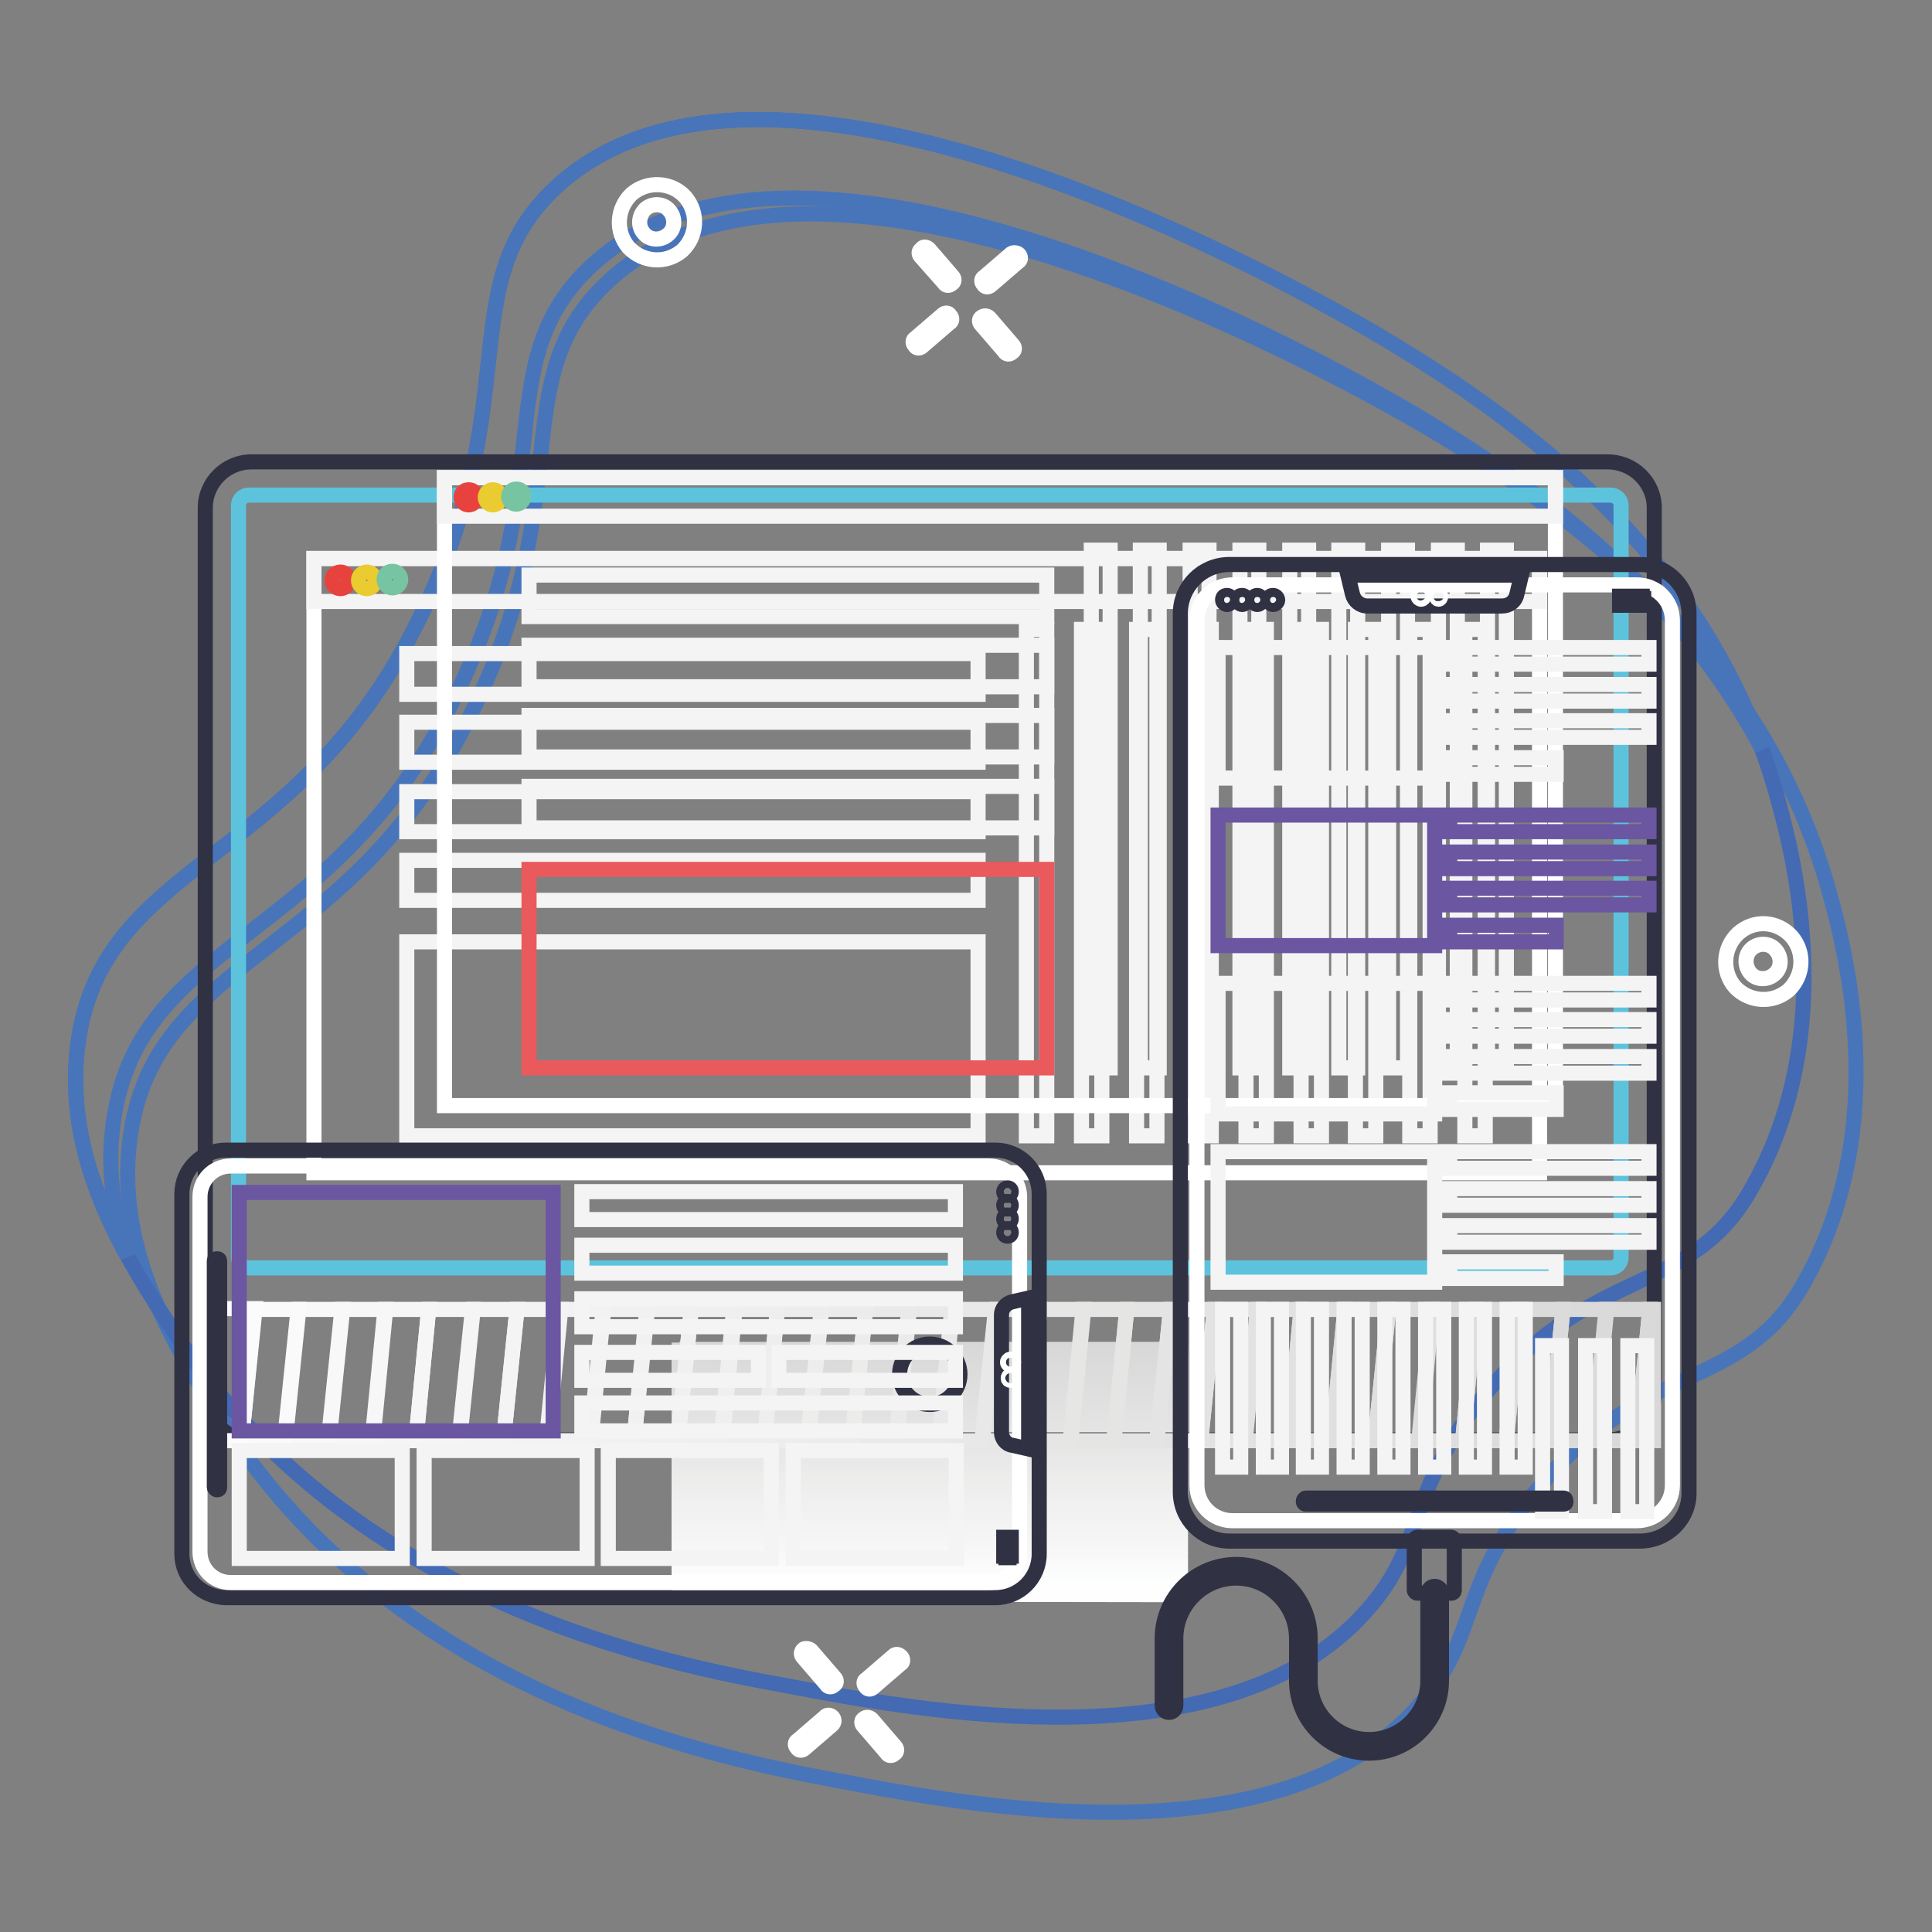 <?xml version="1.0" encoding="utf-8"?>
<!-- Svg Vector Icons : http://www.onlinewebfonts.com/icon -->
<!DOCTYPE svg PUBLIC "-//W3C//DTD SVG 1.1//EN" "http://www.w3.org/Graphics/SVG/1.1/DTD/svg11.dtd">
<svg version="1.1" xmlns="http://www.w3.org/2000/svg" xmlns:xlink="http://www.w3.org/1999/xlink" x="0px" y="0px" viewBox="0 0 256 256" enable-background="new 0 0 256 256" xml:space="preserve">
<rect x="0" y="0" width="256" height="256" fill="#808080" stroke="none"/>
<g> <path stroke-width="2" fill-opacity="0" stroke="#4875ba"  d="M242.1,117.2c1.9,6.7,9.3,32.1-3.6,53.7c-7.9,13.2-20.3,9.5-34.1,25.6c-11.5,13.4-8.1,20.2-16.4,29.5 c-18.5,21-59.3,13.3-76.7,10c-15.4-2.9-57.5-10.8-81-46.5c-6.5-9.9-15.6-23.7-12.9-39.8c3.7-22.5,27.8-23,43.4-52 c16.9-31.3,5.2-47.1,20-60.6c30-27.3,105.2,17.7,109.9,20.5C207.1,67.6,232.8,85.1,242.1,117.2z"/> <path stroke-width="2" fill-opacity="0" stroke="#436ab3"  d="M235.2,104.6c1.9,6.7,9.3,32.1-3.6,53.7c-7.9,13.2-20.3,9.5-34.1,25.6c-11.5,13.4-8.1,20.2-16.4,29.5 c-18.5,21-59.3,13.3-76.7,10C89,220.6,47,212.8,23.4,177c-6.5-9.9-15.6-23.7-12.9-39.8c3.7-22.5,27.8-23,43.4-52 c16.9-31.3,5.2-47.1,20-60.6c30-27.3,105.2,17.7,109.9,20.5C200.2,55,225.9,72.5,235.2,104.6z"/> <path stroke-width="2" fill-opacity="0" stroke="#4875ba"  d="M15.2,147.6c3.7-22.5,27.8-23,43.4-52c16.9-31.3,5.2-47.1,20-60.6c30-27.3,105.2,17.7,109.9,20.5 c13.4,8.2,33.2,21.5,45,43.8c-10.5-28.7-34.2-44.9-49.7-54.2c-4.7-2.8-79.9-47.8-109.9-20.5c-14.8,13.5-3.1,29.2-20,60.6 c-15.6,29-39.7,29.5-43.4,52c-1.8,11,1.8,21,6.4,29.3C15,160.7,14,154.4,15.2,147.6z"/> <path stroke-width="2" fill-opacity="0" stroke="#d8d8d8"  d="M90,178.8h66.4v0L90,178.8L90,178.8z M90,178.9h66.4v0.9H90V178.9z"/> <path stroke-width="2" fill-opacity="0" stroke="#d9d9d9"  d="M90,179.8h66.4v0.9H90V179.8z"/> <path stroke-width="2" fill-opacity="0" stroke="#dadada"  d="M90,180.6h66.4v0.9H90V180.6z"/> <path stroke-width="2" fill-opacity="0" stroke="#dcdbdb"  d="M90,181.6h66.4v0.9H90V181.6z"/> <path stroke-width="2" fill-opacity="0" stroke="#dddcdc"  d="M90,182.5h66.4v0.9H90V182.5z"/> <path stroke-width="2" fill-opacity="0" stroke="#ddddde"  d="M90,183.3h66.4v0.9H90V183.3z"/> <path stroke-width="2" fill-opacity="0" stroke="#dedede"  d="M90,184.3h66.4v0.9H90V184.3z"/> <path stroke-width="2" fill-opacity="0" stroke="#dfdfdf"  d="M90,185.2h66.4v0.9H90V185.2z"/> <path stroke-width="2" fill-opacity="0" stroke="#e0e0e0"  d="M90,186.1h66.4v0.9H90V186.1z"/> <path stroke-width="2" fill-opacity="0" stroke="#e2e1e1"  d="M90,186.9h66.4v0.9H90V186.9z"/> <path stroke-width="2" fill-opacity="0" stroke="#e3e2e2"  d="M90,187.9h66.4v0.9H90V187.9z"/> <path stroke-width="2" fill-opacity="0" stroke="#e4e3e3"  d="M90,188.8h66.4v0.9H90V188.8z"/> <path stroke-width="2" fill-opacity="0" stroke="#e4e4e4"  d="M90,189.6h66.4v0.9H90V189.6z"/> <path stroke-width="2" fill-opacity="0" stroke="#e5e5e4"  d="M90,190.5h66.4v0.9H90V190.5z"/> <path stroke-width="2" fill-opacity="0" stroke="#e6e6e5"  d="M90,191.5h66.4v0.9H90V191.5z"/> <path stroke-width="2" fill-opacity="0" stroke="#e7e7e6"  d="M90,192.3h66.4v0.9H90V192.3z"/> <path stroke-width="2" fill-opacity="0" stroke="#e9e8e8"  d="M90,193.2h66.4v0.9H90V193.2z"/> <path stroke-width="2" fill-opacity="0" stroke="#eae9e9"  d="M90,194.1h66.4v0.9H90V194.1z"/> <path stroke-width="2" fill-opacity="0" stroke="#eaeaea"  d="M90,195h66.4v0.9H90V195z"/> <path stroke-width="2" fill-opacity="0" stroke="#ececeb"  d="M90,195.9h66.4v0.9H90V195.9z"/> <path stroke-width="2" fill-opacity="0" stroke="#ededec"  d="M90,196.8h66.4v0.9H90V196.8z"/> <path stroke-width="2" fill-opacity="0" stroke="#efeeee"  d="M90,197.7h66.4v0.9H90V197.7z"/> <path stroke-width="2" fill-opacity="0" stroke="#f0efef"  d="M90,198.6h66.4v0.9H90V198.6z"/> <path stroke-width="2" fill-opacity="0" stroke="#f0f0f0"  d="M90,199.5h66.4v0.9H90V199.5z"/> <path stroke-width="2" fill-opacity="0" stroke="#f1f1f1"  d="M90,200.4h66.4v0.9H90V200.4z"/> <path stroke-width="2" fill-opacity="0" stroke="#f2f2f2"  d="M90,201.3h66.4v0.9H90V201.3z"/> <path stroke-width="2" fill-opacity="0" stroke="#f3f3f3"  d="M90,202.2h66.4v0.9H90V202.2z"/> <path stroke-width="2" fill-opacity="0" stroke="#f4f4f5"  d="M90,203.1h66.4v0.9H90V203.1z"/> <path stroke-width="2" fill-opacity="0" stroke="#f6f5f5"  d="M90,204h66.4v0.9H90V204z"/> <path stroke-width="2" fill-opacity="0" stroke="#f6f6f6"  d="M90,204.9h66.4v0.9H90V204.9z"/> <path stroke-width="2" fill-opacity="0" stroke="#f7f7f7"  d="M90,205.8h66.4v0.9H90V205.8z"/> <path stroke-width="2" fill-opacity="0" stroke="#f8f8f8"  d="M90,206.7h66.4v0.9H90V206.7z"/> <path stroke-width="2" fill-opacity="0" stroke="#fafafb"  d="M90,207.6h66.4v0.9H90V207.6z"/> <path stroke-width="2" fill-opacity="0" stroke="#fbfbfc"  d="M90,208.5h66.4v0.9H90V208.5z"/> <path stroke-width="2" fill-opacity="0" stroke="#fcfdfd"  d="M90,209.4h66.4v0.9H90V209.4z"/> <path stroke-width="2" fill-opacity="0" stroke="#fdfefe"  d="M90,210.3h66.4v0.9H90V210.3z"/> <path stroke-width="2" fill-opacity="0" stroke="#fefefe"  d="M90,211.2h66.4v0.1L90,211.2L90,211.2z"/> <path stroke-width="2" fill-opacity="0" stroke="#313144"  d="M219.2,67.3v117.4c0,3.4-2.8,6.1-6.1,6.1H33.3c-3.4,0-6.1-2.7-6.1-6.1V67.3c0-3.4,2.8-6.1,6.1-6.1H213 C216.4,61.2,219.2,63.9,219.2,67.3z"/> <path stroke-width="2" fill-opacity="0" stroke="#d8d8d8"  d="M216.9,190.9l1.7-17.4h0.5v17.4H216.9z"/> <path stroke-width="2" fill-opacity="0" stroke="#d9d9d9"  d="M211.1,190.9l1.7-17.4h5.8l-1.7,17.4H211.1z"/> <path stroke-width="2" fill-opacity="0" stroke="#dadada"  d="M205.3,190.9l1.8-17.4h5.8l-1.7,17.4H205.3z"/> <path stroke-width="2" fill-opacity="0" stroke="#dcdbdb"  d="M199.6,190.9l1.7-17.4h5.8l-1.8,17.4H199.6z"/> <path stroke-width="2" fill-opacity="0" stroke="#dddcdc"  d="M193.8,190.9l1.7-17.4h5.8l-1.7,17.4H193.8z"/> <path stroke-width="2" fill-opacity="0" stroke="#ddddde"  d="M188,190.9l1.7-17.4h5.8l-1.7,17.4H188z"/> <path stroke-width="2" fill-opacity="0" stroke="#dedede"  d="M182.2,190.9l1.8-17.4h5.8l-1.7,17.4H182.2z"/> <path stroke-width="2" fill-opacity="0" stroke="#dfdfdf"  d="M176.5,190.9l1.7-17.4h5.8l-1.8,17.4H176.5z"/> <path stroke-width="2" fill-opacity="0" stroke="#e0e0e0"  d="M170.7,190.9l1.7-17.4h5.8l-1.7,17.4H170.7z"/> <path stroke-width="2" fill-opacity="0" stroke="#e2e1e1"  d="M164.9,190.9l1.7-17.4h5.8l-1.7,17.4H164.9z"/> <path stroke-width="2" fill-opacity="0" stroke="#e3e2e2"  d="M159.1,190.9l1.8-17.4h5.8l-1.7,17.4H159.1z"/> <path stroke-width="2" fill-opacity="0" stroke="#e4e3e3"  d="M153.3,190.9l1.8-17.4h5.8l-1.8,17.4H153.3z"/> <path stroke-width="2" fill-opacity="0" stroke="#e4e4e4"  d="M147.6,190.9l1.7-17.4h5.8l-1.8,17.4H147.6z"/> <path stroke-width="2" fill-opacity="0" stroke="#e5e5e4"  d="M141.8,190.9l1.7-17.4h5.8l-1.7,17.4H141.8z"/> <path stroke-width="2" fill-opacity="0" stroke="#e6e6e5"  d="M136,190.9l1.8-17.4h5.8l-1.7,17.4H136z"/> <path stroke-width="2" fill-opacity="0" stroke="#e7e7e6"  d="M130.2,190.9l1.8-17.4h5.8l-1.8,17.4H130.2z"/> <path stroke-width="2" fill-opacity="0" stroke="#e9e8e8"  d="M124.4,190.9l1.7-17.4h5.8l-1.8,17.4H124.4z"/> <path stroke-width="2" fill-opacity="0" stroke="#eae9e9"  d="M118.7,190.9l1.7-17.4h5.8l-1.7,17.4H118.7z"/> <path stroke-width="2" fill-opacity="0" stroke="#eaeaea"  d="M112.9,190.9l1.8-17.4h5.8l-1.7,17.4H112.9z"/> <path stroke-width="2" fill-opacity="0" stroke="#ececeb"  d="M107.1,190.9l1.8-17.4h5.8l-1.8,17.4H107.1z"/> <path stroke-width="2" fill-opacity="0" stroke="#ededec"  d="M101.3,190.9l1.7-17.4h5.8l-1.8,17.4H101.3z"/> <path stroke-width="2" fill-opacity="0" stroke="#efeeee"  d="M95.5,190.9l1.7-17.4h5.8l-1.7,17.4H95.5z"/> <path stroke-width="2" fill-opacity="0" stroke="#f0efef"  d="M89.8,190.9l1.8-17.4h5.8l-1.7,17.4H89.8z"/> <path stroke-width="2" fill-opacity="0" stroke="#f0f0f0"  d="M84,190.9l1.8-17.4h5.8l-1.8,17.4H84z"/> <path stroke-width="2" fill-opacity="0" stroke="#f1f1f1"  d="M78.2,190.9l1.7-17.4h5.8L84,190.9H78.2z"/> <path stroke-width="2" fill-opacity="0" stroke="#f2f2f2"  d="M72.4,190.9l1.7-17.4H80l-1.7,17.4H72.4z"/> <path stroke-width="2" fill-opacity="0" stroke="#f3f3f3"  d="M66.7,190.9l1.8-17.4h5.8l-1.7,17.4H66.7z"/> <path stroke-width="2" fill-opacity="0" stroke="#f4f4f5"  d="M60.9,190.9l1.8-17.4h5.8l-1.8,17.4H60.9z"/> <path stroke-width="2" fill-opacity="0" stroke="#f6f5f5"  d="M55.1,190.9l1.7-17.4h5.8l-1.8,17.4H55.1z"/> <path stroke-width="2" fill-opacity="0" stroke="#f6f6f6"  d="M49.3,190.9l1.7-17.4h5.8l-1.7,17.4H49.3z"/> <path stroke-width="2" fill-opacity="0" stroke="#f7f7f7"  d="M43.5,190.9l1.8-17.4h5.8l-1.7,17.4H43.5z"/> <path stroke-width="2" fill-opacity="0" stroke="#f8f8f8"  d="M37.8,190.9l1.8-17.4h5.8l-1.8,17.4H37.8z"/> <path stroke-width="2" fill-opacity="0" stroke="#fafafb"  d="M32,190.9l1.7-17.4h5.8l-1.8,17.4H32z"/> <path stroke-width="2" fill-opacity="0" stroke="#fbfbfc"  d="M27.2,181.2l0.8-7.8h5.8L32,190.9h-4.8V181.2z"/> <path stroke-width="2" fill-opacity="0" stroke="#fcfdfd"  d="M28,173.4l-0.8,7.8v-7.8H28z"/> <path stroke-width="2" fill-opacity="0" stroke="#5dc3dd"  d="M31.6,166.6V67c0-0.8,0.6-1.4,1.4-1.4h180.4c0.8,0,1.4,0.6,1.4,1.4v99.6c0,0.8-0.6,1.4-1.4,1.4H33 C32.2,168,31.6,167.4,31.6,166.6z"/> <path stroke-width="2" fill-opacity="0" stroke="#313144"  d="M119.2,182.1c0,2.2,1.8,4,4,4c2.2,0,4-1.8,4-4c0,0,0,0,0,0c0-2.2-1.8-4-4-4 C121,178.1,119.2,179.9,119.2,182.1C119.2,182.1,119.2,182.1,119.2,182.1z"/> <path stroke-width="2" fill-opacity="0" stroke="#ffffff"  d="M41.6,74H204v81.4H41.6V74z"/> <path stroke-width="2" fill-opacity="0" stroke="#f4f4f5"  d="M41.6,74H204v5.7H41.6V74z"/> <path stroke-width="2" fill-opacity="0" stroke="#e8423e"  d="M44,76.9c0,0.6,0.5,1.1,1.1,1.1c0.6,0,1.1-0.5,1.1-1.1c0-0.6-0.5-1.1-1.1-1.1C44.5,75.8,44,76.3,44,76.9z" /> <path stroke-width="2" fill-opacity="0" stroke="#eacb30"  d="M47.5,76.9c0,0.6,0.5,1.1,1.1,1.1c0.6,0,1.1-0.5,1.1-1.1c0,0,0,0,0,0c0-0.6-0.5-1.1-1.1-1.1 C48,75.8,47.5,76.3,47.5,76.9C47.5,76.9,47.5,76.9,47.5,76.9z"/> <path stroke-width="2" fill-opacity="0" stroke="#76c4a1"  d="M50.9,76.8c0,0.6,0.5,1.1,1.1,1.1c0.6,0,1.1-0.5,1.1-1.1c0,0,0,0,0,0c0-0.6-0.5-1.1-1.1-1.1 C51.3,75.7,50.9,76.2,50.9,76.8C50.9,76.8,50.9,76.8,50.9,76.8z"/> <path stroke-width="2" fill-opacity="0" stroke="#f4f4f5"  d="M53.9,86.6h75.7V92H53.9V86.6z M53.9,95.7h75.7v5.3H53.9V95.7z M53.9,104.9h75.7v5.3H53.9V104.9z M53.9,114 h75.7v5.3H53.9V114z M194.1,83.4h2.7v67.1h-2.7V83.4z M186.8,83.4h2.7v67.1h-2.7V83.4z M179.6,83.4h2.7v67.1h-2.7V83.4z  M172.4,83.4h2.7v67.1h-2.7V83.4z M165.1,83.4h2.7v67.1h-2.7V83.4z M157.8,83.4h2.7v67.1h-2.7V83.4z M150.6,83.4h2.7v67.1h-2.7 V83.4z M143.3,83.4h2.7v67.1h-2.7V83.4z M136,83.4h2.7v67.1H136V83.4z M53.9,124.8h75.7v25.7H53.9V124.8z"/> <path stroke-width="2" fill-opacity="0" stroke="#313144"  d="M24.1,205.9v-47.7c0-3.2,2.6-5.8,5.8-5.8h102c3.2,0,5.8,2.6,5.8,5.8v47.7c0,3.2-2.6,5.8-5.8,5.8h-102 C26.7,211.6,24.1,209.1,24.1,205.9z"/> <path stroke-width="2" fill-opacity="0" stroke="#ffffff"  d="M26.5,158.6c0-2.3,1.8-4.1,4.1-4.1H131c2.3,0,4.1,1.8,4.1,4.1v47c0,2.3-1.8,4.1-4.1,4.1H30.6 c-2.3,0-4.1-1.8-4.1-4.1V158.6z"/> <path stroke-width="2" fill-opacity="0" stroke="#313144"  d="M133,157.9c0,0.3,0.2,0.5,0.5,0.5c0.3,0,0.5-0.2,0.5-0.5s-0.2-0.5-0.5-0.5C133.2,157.4,133,157.7,133,157.9 z"/> <path stroke-width="2" fill-opacity="0" stroke="#313144"  d="M133,159.7c0,0.3,0.2,0.5,0.5,0.5c0.3,0,0.5-0.2,0.5-0.5c0-0.3-0.2-0.5-0.5-0.5 C133.2,159.2,133,159.4,133,159.7z"/> <path stroke-width="2" fill-opacity="0" stroke="#313144"  d="M133,161.5c0,0.3,0.2,0.5,0.5,0.5c0.3,0,0.5-0.2,0.5-0.5c0-0.3-0.2-0.5-0.5-0.5 C133.2,161,133,161.2,133,161.5z"/> <path stroke-width="2" fill-opacity="0" stroke="#313144"  d="M133,163.3c0,0.3,0.2,0.5,0.5,0.5c0.3,0,0.5-0.2,0.5-0.5s-0.2-0.5-0.5-0.5C133.2,162.8,133,163,133,163.3z" /> <path stroke-width="2" fill-opacity="0" stroke="#313144"  d="M133.7,206.4v-0.2h0.3v-2.5h-1v2.5h0.3v0.2H133.7z"/> <path stroke-width="2" fill-opacity="0" stroke="#6b56a2"  d="M31.7,158h41.6v31.6H31.7V158z"/> <path stroke-width="2" fill-opacity="0" stroke="#f4f4f5"  d="M77.1,157.9h49.5v3.7H77.1V157.9z M77.1,165h49.5v3.7H77.1V165z M77.1,172.1h49.5v3.7H77.1V172.1z  M77.1,185.9h49.5v3.7H77.1V185.9z M77.1,179.2h23.4v3.7H77.1V179.2z M103.2,179.2h23.4v3.7h-23.4V179.2z M31.7,192.2h21.6v14.3 H31.7V192.2z M56.2,192.2h21.6v14.3H56.2V192.2z M80.6,192.2h21.6v14.3H80.6V192.2z M105.1,192.2h21.6v14.3h-21.6V192.2z"/> <path stroke-width="2" fill-opacity="0" stroke="#313144"  d="M136.3,182.1V172l-2.2,0.5c-0.8,0.2-1.4,0.9-1.4,1.7v15.6c0,0.8,0.6,1.6,1.4,1.7l2.2,0.5V182.1L136.3,182.1 z"/> <path stroke-width="2" fill-opacity="0" stroke="#ffffff"  d="M133.5,180.5c0,0.2,0.2,0.4,0.4,0.4c0.2,0,0.4-0.2,0.4-0.4s-0.2-0.4-0.4-0.4 C133.7,180.1,133.5,180.3,133.5,180.5L133.5,180.5z"/> <path stroke-width="2" fill-opacity="0" stroke="#ffffff"  d="M133.6,182.6c0,0.2,0.1,0.3,0.3,0.3c0.2,0,0.3-0.1,0.3-0.3c0,0,0,0,0,0c0-0.2-0.1-0.3-0.3-0.3 C133.7,182.3,133.6,182.4,133.6,182.6C133.6,182.6,133.6,182.6,133.6,182.6z"/> <path stroke-width="2" fill-opacity="0" stroke="#313144"  d="M28.4,197.1v-30c0-0.2,0.1-0.3,0.3-0.3h0.1c0.2,0,0.3,0.1,0.3,0.3v30c0,0.2-0.1,0.3-0.3,0.3h-0.1 C28.6,197.4,28.4,197.2,28.4,197.1L28.4,197.1z"/> <path stroke-width="2" fill-opacity="0" stroke="#ffffff"  d="M58.9,63.3h147.2v83.2H58.9V63.3z"/> <path stroke-width="2" fill-opacity="0" stroke="#f4f4f5"  d="M58.9,63.3h147.2v5.1H58.9V63.3z"/> <path stroke-width="2" fill-opacity="0" stroke="#e8423e"  d="M61.1,65.9c0,0.5,0.4,1,1,1c0.5,0,1-0.4,1-1s-0.4-1-1-1C61.5,64.9,61.1,65.3,61.1,65.9z"/> <path stroke-width="2" fill-opacity="0" stroke="#eacb30"  d="M64.3,65.9c0,0.5,0.4,1,1,1c0.5,0,1-0.4,1-1s-0.4-1-1-1C64.8,64.9,64.3,65.3,64.3,65.9z"/> <path stroke-width="2" fill-opacity="0" stroke="#76c4a1"  d="M67.4,65.8c0,0.5,0.4,1,1,1c0.5,0,1-0.4,1-1s-0.4-1-1-1C67.8,64.8,67.4,65.3,67.4,65.8z"/> <path stroke-width="2" fill-opacity="0" stroke="#f4f4f5"  d="M70.1,76.2h68.6v5.5H70.1V76.2z M70.1,85.5h68.6V91H70.1V85.5z M70.1,94.8h68.6v5.5H70.1V94.8z M70.1,104.2 h68.6v5.5H70.1V104.2z M197.1,72.9h2.5v68.6h-2.5V72.9z M190.6,72.9h2.5v68.6h-2.5V72.9z M184,72.9h2.5v68.6H184V72.9z M177.4,72.9 h2.5v68.6h-2.5V72.9z M170.9,72.9h2.5v68.6h-2.5V72.9z M164.3,72.9h2.5v68.6h-2.5V72.9z M157.7,72.9h2.5v68.6h-2.5V72.9z  M151.1,72.9h2.5v68.6h-2.5V72.9z M144.6,72.9h2.5v68.6h-2.5V72.9z"/> <path stroke-width="2" fill-opacity="0" stroke="#ea595c"  d="M70.1,115.2h68.6v26.3H70.1V115.2z"/> <path stroke-width="2" fill-opacity="0" stroke="#313144"  d="M192.3,211.1h-4.5c-0.2,0-0.4-0.2-0.4-0.4v-6.6c0-0.2,0.2-0.4,0.4-0.4h4.5c0.2,0,0.4,0.2,0.4,0.4v6.6 C192.7,210.9,192.6,211.1,192.3,211.1z"/> <path stroke-width="2" fill-opacity="0" stroke="#313144"  d="M181.4,232.3c-5.3,0-9.6-4.3-9.6-9.6v-5.6c0-4.4-3.6-8-8-8c-4.4,0-8,3.6-8,8v8.9c0,0.5-0.4,0.9-0.9,0.9 c-0.5,0-0.9-0.4-0.9-0.9v-8.9c0-5.4,4.4-9.8,9.8-9.8s9.8,4.4,9.8,9.8v5.6c0,4.3,3.5,7.8,7.8,7.8c4.3,0,7.8-3.5,7.8-7.8v-11.6 c0-0.5,0.4-0.9,0.9-0.9s0.9,0.4,0.9,0.9v11.6C191,228,186.7,232.3,181.4,232.3z M217.3,204.2h-54.4c-3.6,0-6.5-2.9-6.5-6.5V81.3 c0-3.6,2.9-6.5,6.5-6.5h54.4c3.6,0,6.5,2.9,6.5,6.5v116.4C223.9,201.3,220.9,204.2,217.3,204.2z"/> <path stroke-width="2" fill-opacity="0" stroke="#ffffff"  d="M163.3,201.5c-2.6,0-4.7-2.1-4.7-4.7V82.2c0-2.6,2.1-4.7,4.7-4.7h53.6c2.6,0,4.7,2.1,4.7,4.7v114.6 c0,2.6-2.1,4.7-4.7,4.7H163.3z"/> <path stroke-width="2" fill-opacity="0" stroke="#313144"  d="M162,79.5c0,0.3,0.3,0.6,0.6,0.6c0.3,0,0.6-0.3,0.6-0.6c0,0,0,0,0,0c0-0.3-0.3-0.6-0.6-0.6 C162.2,78.9,162,79.1,162,79.5C162,79.5,162,79.5,162,79.5z"/> <path stroke-width="2" fill-opacity="0" stroke="#313144"  d="M164,79.5c0,0.3,0.3,0.6,0.6,0.6c0.3,0,0.6-0.3,0.6-0.6c0,0,0,0,0,0c0-0.3-0.3-0.6-0.6-0.6 C164.2,78.9,164,79.1,164,79.5C164,79.5,164,79.5,164,79.5z"/> <path stroke-width="2" fill-opacity="0" stroke="#313144"  d="M166,79.5c0,0.3,0.3,0.6,0.6,0.6c0.3,0,0.6-0.3,0.6-0.6c0,0,0,0,0,0c0-0.3-0.3-0.6-0.6-0.6 C166.3,78.9,166,79.1,166,79.5C166,79.5,166,79.5,166,79.5z"/> <path stroke-width="2" fill-opacity="0" stroke="#313144"  d="M168.1,79.5c0,0.3,0.3,0.6,0.6,0.6c0.3,0,0.6-0.3,0.6-0.6c0,0,0,0,0,0c0-0.3-0.3-0.6-0.6-0.6 C168.3,78.9,168.1,79.1,168.1,79.5C168.1,79.5,168.1,79.5,168.1,79.5z"/> <path stroke-width="2" fill-opacity="0" stroke="#313144"  d="M217.8,79.3h-0.2V79h-3v1.2h3v-0.3h0.2V79.3z"/> <path stroke-width="2" fill-opacity="0" stroke="#f4f4f5"  d="M161.4,85.8h28.7v17.3h-28.7V85.8z M192.1,85.8h26.4V88h-26.4V85.8z M192.1,90.7h26.4v2.2h-26.4V90.7z  M192.1,95.5h26.4v2.2h-26.4V95.5z M192.1,100.4h14.1v2.2h-14.1V100.4z"/> <path stroke-width="2" fill-opacity="0" stroke="#6b56a2"  d="M161.4,108h28.7v17.3h-28.7V108z M192.1,108h26.4v2.2h-26.4V108z M192.1,112.9h26.4v2.2h-26.4V112.9z  M192.1,117.7h26.4v2.2h-26.4V117.7z M192.1,122.6h14.1v2.2h-14.1V122.6z"/> <path stroke-width="2" fill-opacity="0" stroke="#f4f4f5"  d="M161.4,130.3h28.7v17.3h-28.7V130.3z M192.1,130.3h26.4v2.2h-26.4V130.3z M192.1,135.1h26.4v2.2h-26.4 V135.1z M192.1,140h26.4v2.2h-26.4V140z M192.1,144.8h14.1v2.2h-14.1V144.8z M161.4,152.6h28.7v17.3h-28.7V152.6z M192.1,152.6 h26.4v2.2h-26.4V152.6z M192.1,157.5h26.4v2.2h-26.4V157.5z M192.1,162.4h26.4v2.2h-26.4V162.4z M192.1,167.2h14.1v2.2h-14.1V167.2 z M162,173.5h2.4v20.9H162V173.5z M167.4,173.5h2.4v20.9h-2.4V173.5z"/> <path stroke-width="2" fill-opacity="0" stroke="#f4f4f5"  d="M172.7,173.5h2.4v20.9h-2.4V173.5z"/> <path stroke-width="2" fill-opacity="0" stroke="#f4f4f5"  d="M178.1,173.5h2.4v20.9h-2.4V173.5z"/> <path stroke-width="2" fill-opacity="0" stroke="#f4f4f5"  d="M183.5,173.5h2.4v20.9h-2.4V173.5z"/> <path stroke-width="2" fill-opacity="0" stroke="#f4f4f5"  d="M188.9,173.5h2.4v20.9h-2.4V173.5z"/> <path stroke-width="2" fill-opacity="0" stroke="#f4f4f5"  d="M194.3,173.5h2.4v20.9h-2.4V173.5z"/> <path stroke-width="2" fill-opacity="0" stroke="#f4f4f5"  d="M199.7,173.5h2.4v20.9h-2.4V173.5z"/> <path stroke-width="2" fill-opacity="0" stroke="#f4f4f5"  d="M204.4,178.3h2.5v22h-2.5V178.3z"/> <path stroke-width="2" fill-opacity="0" stroke="#f4f4f5"  d="M210.1,178.3h2.5v22h-2.5V178.3z"/> <path stroke-width="2" fill-opacity="0" stroke="#f4f4f5"  d="M215.7,178.3h2.5v22h-2.5V178.3z"/> <path stroke-width="2" fill-opacity="0" stroke="#313144"  d="M190.1,76.2h-11.5l0.6,2.5c0.2,0.9,1,1.6,2,1.6H199c1,0,1.8-0.6,2-1.6l0.6-2.5H190.1z"/> <path stroke-width="2" fill-opacity="0" stroke="#ffffff"  d="M187.9,79c0,0.2,0.2,0.4,0.4,0.4c0.2,0,0.4-0.2,0.4-0.4c0,0,0,0,0,0c0-0.2-0.2-0.4-0.4-0.4 C188.1,78.5,187.9,78.7,187.9,79C187.9,79,187.9,79,187.9,79z"/> <path stroke-width="2" fill-opacity="0" stroke="#ffffff"  d="M190.3,79c0,0.2,0.2,0.4,0.3,0.4c0.2,0,0.3-0.2,0.3-0.4c0-0.2-0.2-0.3-0.3-0.3 C190.5,78.6,190.3,78.8,190.3,79L190.3,79z"/> <path stroke-width="2" fill-opacity="0" stroke="#313144"  d="M207.2,199.3H173c-0.2,0-0.3-0.2-0.3-0.3v-0.1c0-0.2,0.2-0.4,0.3-0.4h34.2c0.2,0,0.3,0.2,0.3,0.4v0.1 C207.5,199.2,207.4,199.3,207.2,199.3z"/> <path stroke-width="2" fill-opacity="0" stroke="#ffffff"  d="M237.4,124.1c1.8,2.1,1.6,5.2-0.4,7.1c-2.1,1.8-5.2,1.6-7.1-0.4c-1.8-2.1-1.6-5.2,0.4-7.1 C232.4,121.8,235.5,122,237.4,124.1C237.4,124.1,237.4,124.1,237.4,124.1z M231.9,128.9c0.8,1,2.3,1,3.2,0.2c1-0.8,1-2.3,0.2-3.2 c-0.8-1-2.3-1-3.2-0.2C231.2,126.5,231.1,127.9,231.9,128.9z"/> <path stroke-width="2" fill-opacity="0" stroke="#ffffff"  d="M90.8,26.1c1.8,2.1,1.6,5.2-0.4,7.1c-2.1,1.8-5.2,1.6-7.1-0.4c-1.8-2.1-1.6-5.2,0.4-7.1 C85.8,23.9,89,24.1,90.8,26.1C90.8,26.1,90.8,26.1,90.8,26.1z M85.3,30.9c0.8,1,2.3,1,3.2,0.2c1-0.8,1-2.3,0.2-3.2 c-0.8-1-2.3-1-3.2-0.2C84.6,28.6,84.5,30,85.3,30.9z"/> <path stroke-width="2" fill-opacity="0" stroke="#ffffff"  d="M110.3,227.5c0.3,0.3,0.3,0.8-0.1,1.1l-3.6,3.1c-0.3,0.3-0.8,0.3-1-0.1c-0.3-0.3-0.3-0.8,0.1-1l3.6-3.1 C109.5,227.2,110,227.2,110.3,227.5z M119.4,219.5c0.3,0.3,0.3,0.8-0.1,1l-3.6,3.1c-0.3,0.3-0.8,0.3-1-0.1c-0.3-0.3-0.3-0.8,0.1-1 l3.6-3.1C118.7,219.1,119.1,219.2,119.4,219.5z"/> <path stroke-width="2" fill-opacity="0" stroke="#ffffff"  d="M107.5,218.7l3.1,3.6c0.3,0.3,0.3,0.8-0.1,1c-0.3,0.3-0.8,0.3-1-0.1l-3.1-3.6c-0.3-0.3-0.3-0.8,0.1-1.1 C106.7,218.4,107.2,218.4,107.5,218.7z M115.5,227.8l3.1,3.6c0.3,0.3,0.3,0.8-0.1,1c-0.3,0.3-0.8,0.3-1-0.1l-3.1-3.6 c-0.3-0.3-0.3-0.8,0.1-1C114.7,227.5,115.2,227.5,115.5,227.8z"/> <path stroke-width="2" fill-opacity="0" stroke="#ffffff"  d="M125.9,41.8c0.3,0.3,0.3,0.8-0.1,1l-3.6,3.1c-0.3,0.3-0.8,0.3-1-0.1c-0.3-0.3-0.3-0.8,0.1-1l3.6-3.1 C125.2,41.4,125.7,41.4,125.9,41.8z M135,33.7c0.3,0.3,0.3,0.8-0.1,1l-3.6,3.1c-0.3,0.3-0.8,0.3-1-0.1c-0.3-0.3-0.3-0.8,0.1-1 l3.6-3.1C134.3,33.4,134.8,33.5,135,33.7z"/> <path stroke-width="2" fill-opacity="0" stroke="#ffffff"  d="M123.1,33l3.1,3.6c0.3,0.3,0.3,0.8-0.1,1c-0.3,0.3-0.8,0.3-1-0.1L122,34c-0.3-0.3-0.3-0.8,0.1-1 C122.3,32.6,122.8,32.7,123.1,33z M131.1,42.1l3.1,3.6c0.3,0.3,0.3,0.8-0.1,1c-0.3,0.3-0.8,0.3-1-0.1l-3.1-3.6 c-0.3-0.3-0.3-0.8,0.1-1C130.4,41.8,130.8,41.8,131.1,42.1z"/></g>
</svg>